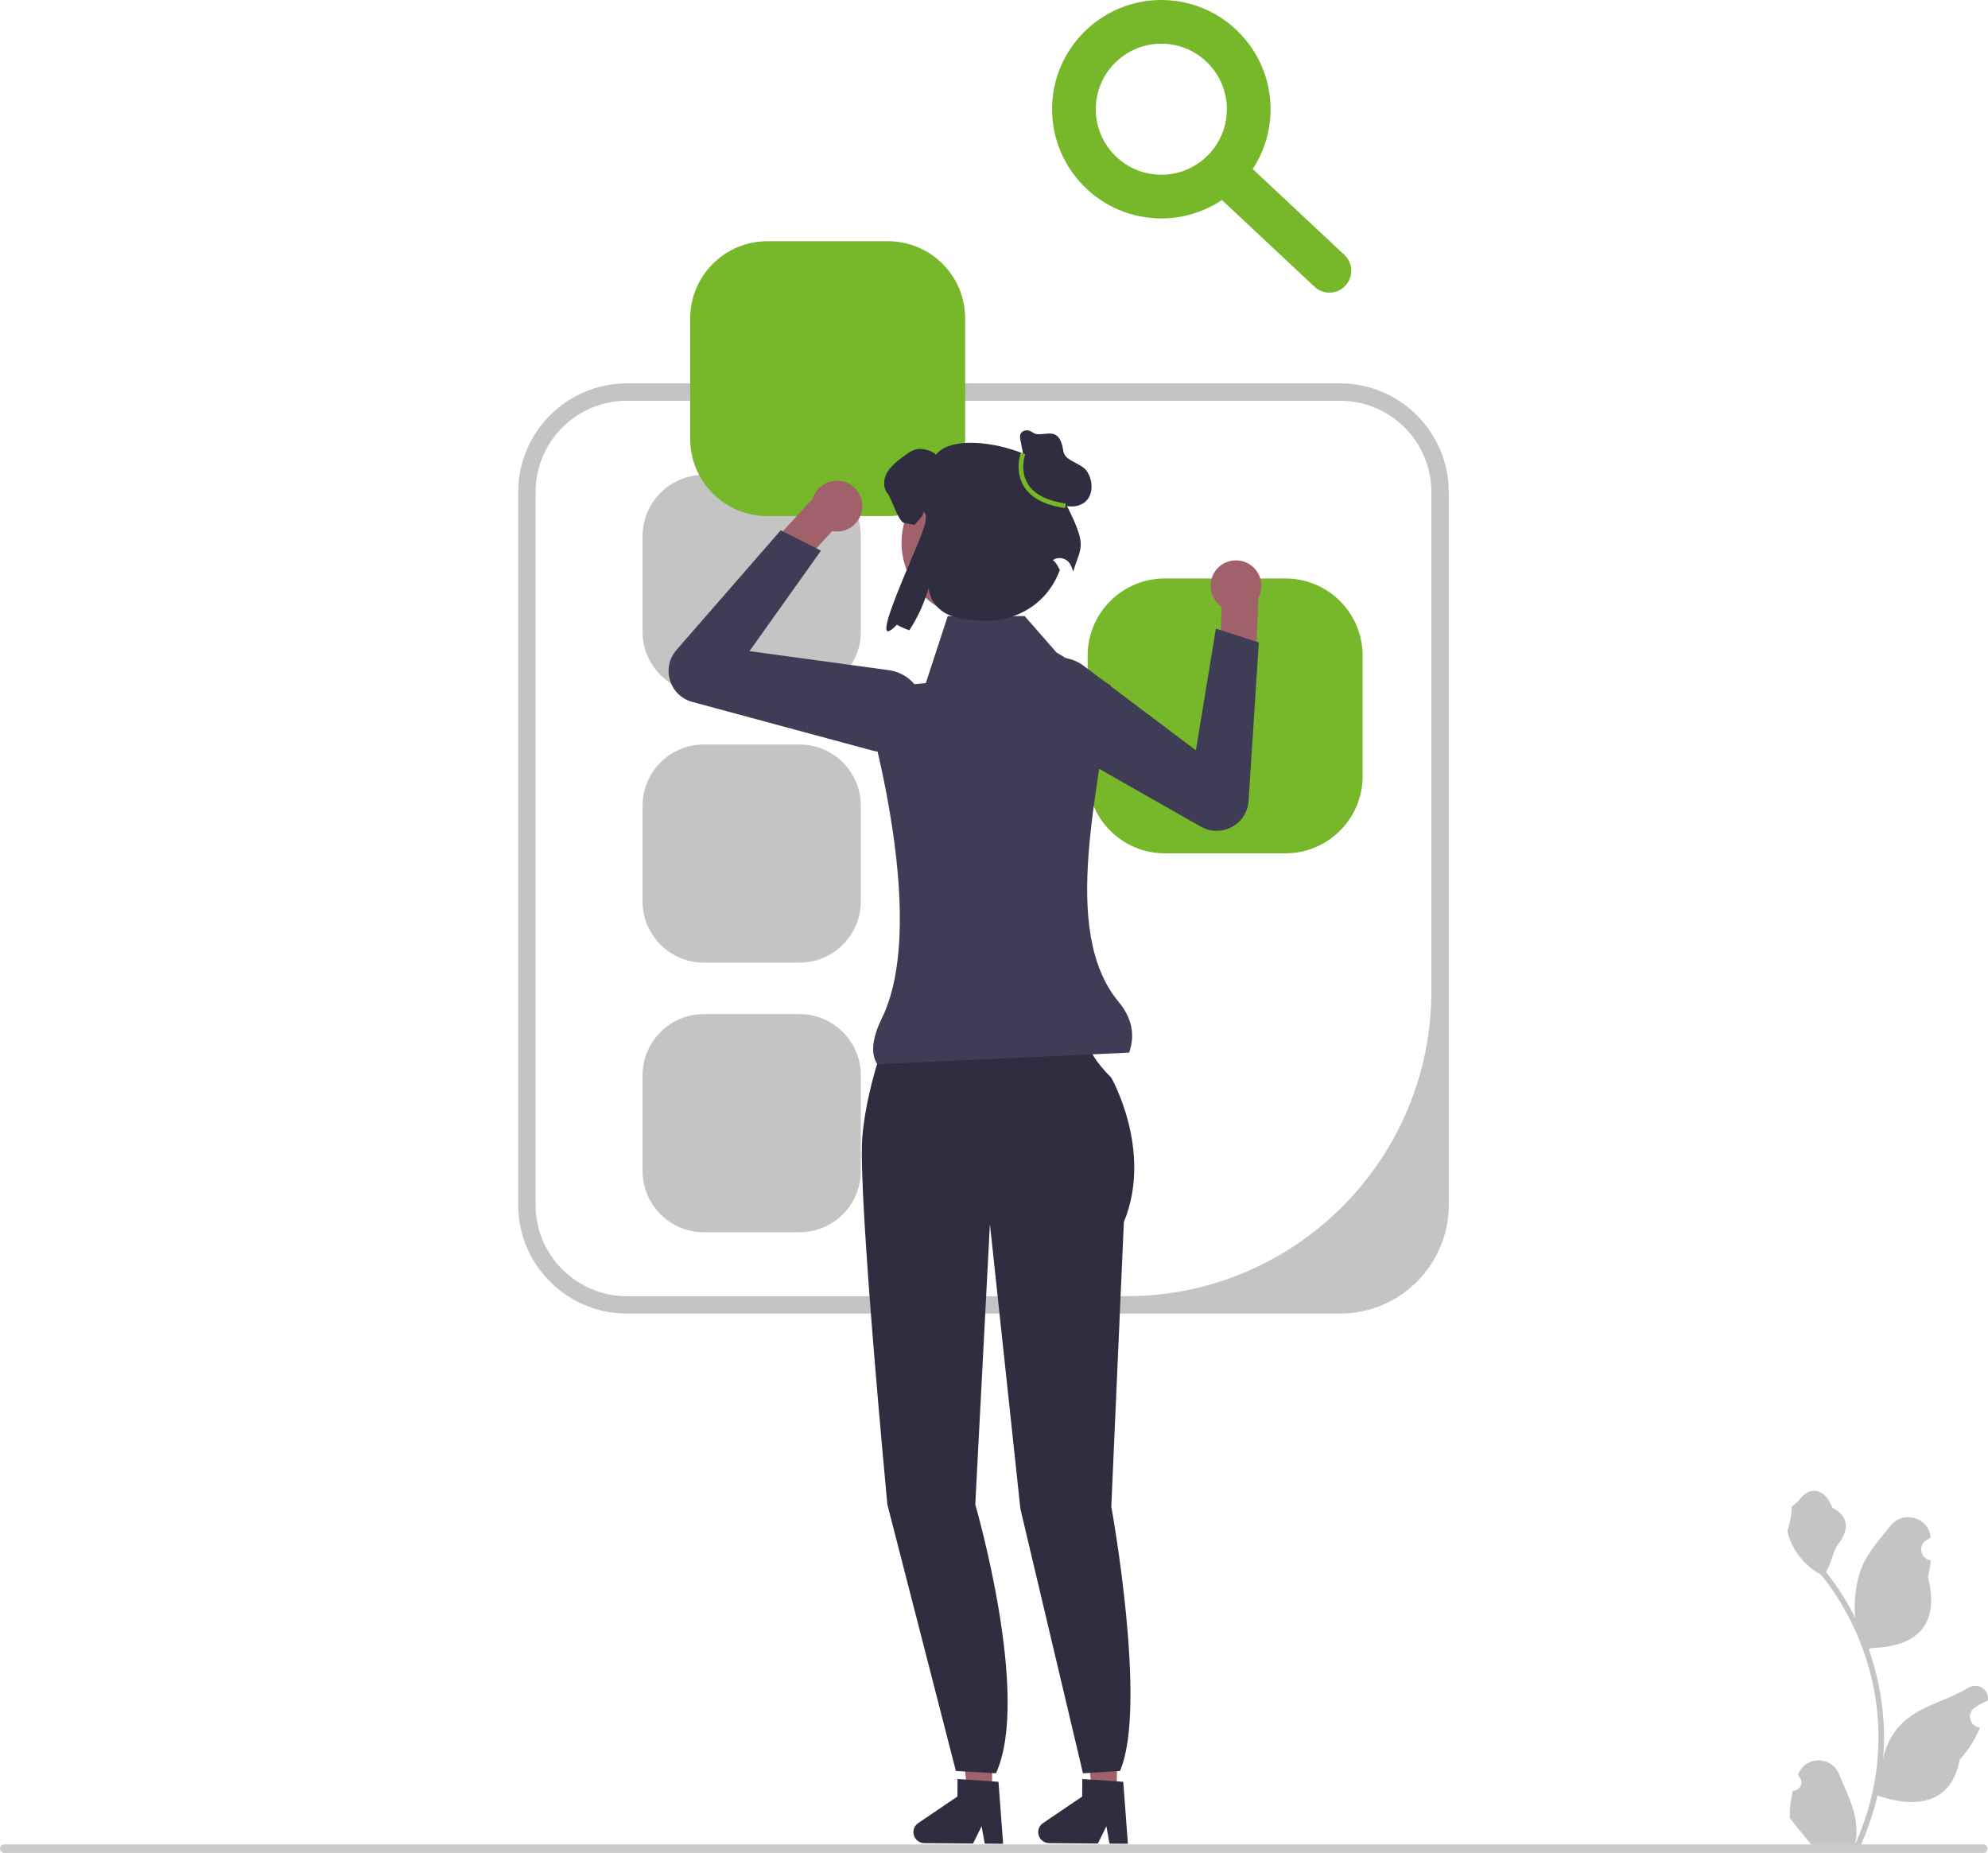 <svg width="441" height="411" viewBox="0 0 441 411" fill="none" xmlns="http://www.w3.org/2000/svg">
<path d="M297.265 291.363H139.066C125.769 291.363 114.951 280.55 114.951 267.259V109.139C114.951 95.848 125.769 85.035 139.066 85.035H297.265C310.562 85.035 321.381 95.848 321.381 109.139V267.259C321.381 280.55 310.562 291.363 297.265 291.363ZM139.066 88.892C127.879 88.892 118.809 97.957 118.809 109.139V267.259C118.809 278.441 127.879 287.506 139.066 287.506H249.881C287.238 287.506 317.522 257.237 317.522 219.898V109.139C317.522 97.957 308.453 88.892 297.265 88.892H139.066V88.892Z" fill="#C4C4C4"/>
<path d="M156.122 105.334C148.634 105.334 142.543 111.423 142.543 118.906V140.149C142.543 147.633 148.634 153.721 156.122 153.721H177.375C184.862 153.721 190.953 147.633 190.953 140.149V118.906C190.953 111.423 184.862 105.334 177.375 105.334H156.122Z" fill="#C4C4C4"/>
<path d="M156.122 165.136C148.634 165.136 142.543 171.224 142.543 178.707V199.95C142.543 207.434 148.634 213.522 156.122 213.522H177.375C184.862 213.522 190.953 207.434 190.953 199.95V178.707C190.953 171.224 184.862 165.136 177.375 165.136H156.122Z" fill="#C4C4C4"/>
<path d="M156.122 224.937C148.634 224.937 142.543 231.025 142.543 238.509V259.751C142.543 267.235 148.634 273.323 156.122 273.323H177.375C184.862 273.323 190.953 267.235 190.953 259.751V238.509C190.953 231.025 184.862 224.937 177.375 224.937H156.122Z" fill="#C4C4C4"/>
<path d="M170.215 53.507C160.781 53.507 153.106 61.178 153.106 70.608V97.374C153.106 106.804 160.781 114.475 170.215 114.475H196.995C206.429 114.475 214.104 106.804 214.104 97.374V70.608C214.104 61.178 206.429 53.507 196.995 53.507H170.215Z" fill="#76B82A"/>
<path d="M258.381 128.308C248.947 128.308 241.272 135.979 241.272 145.409V172.175C241.272 181.605 248.947 189.276 258.381 189.276H285.161C294.595 189.276 302.27 181.605 302.27 172.175V145.409C302.27 135.979 294.595 128.308 285.161 128.308H258.381Z" fill="#76B82A"/>
<path d="M220.051 397.724L214.611 397.678L212.202 376.215L220.232 376.282L220.051 397.724Z" fill="#A0616A"/>
<path d="M202.625 406.37C202.613 407.709 203.693 408.81 205.036 408.823L215.853 408.913L217.747 405.076L218.442 408.932L222.524 408.969L221.493 395.216L220.073 395.122L214.281 394.723L212.413 394.598L212.38 398.489L203.691 404.38C203.03 404.829 202.632 405.572 202.625 406.37H202.625Z" fill="#2F2E41"/>
<path d="M247.731 397.724L242.291 397.678L239.882 376.215L247.912 376.282L247.731 397.724Z" fill="#A0616A"/>
<path d="M230.305 406.37C230.293 407.709 231.372 408.81 232.716 408.823L243.533 408.913L245.427 405.076L246.122 408.932L250.203 408.969L249.173 395.216L247.753 395.122L241.961 394.723L240.092 394.598L240.06 398.489L231.371 404.38C230.71 404.829 230.311 405.572 230.305 406.37Z" fill="#2F2E41"/>
<path d="M198.702 224.197L220.755 224.893L241.646 229.533C241.646 229.533 239.557 232.086 246.521 239.046C246.521 239.046 255.806 255.287 249.307 271.064L246.521 334.172C246.521 334.172 254.643 378.659 248.438 392.818L240.236 393.33L226.358 334.686L219.594 271.528L216.344 333.708C216.344 333.708 228.777 376.388 220.926 393.33L212.044 392.818L196.845 333.708C196.845 333.708 190.346 265.496 191.274 252.503C192.203 239.51 198.702 224.197 198.702 224.197H198.702Z" fill="#2F2E41"/>
<path d="M272.759 124.476C269.745 125.256 267.934 128.332 268.714 131.345C269.072 132.725 269.915 133.849 271.01 134.591L271.009 134.598L270.582 144.952L278.509 148.618L279.141 132.686L279.086 132.688C279.773 131.464 280.011 129.985 279.631 128.519C278.851 125.506 275.774 123.696 272.759 124.476V124.476Z" fill="#A0616A"/>
<path d="M228.456 161.427C226.79 159.777 225.824 157.54 225.788 155.108C225.74 151.845 227.376 148.884 230.164 147.186C233.376 145.231 237.392 145.429 240.395 147.689L265.287 166.422L269.723 139.436L279.245 142.5L276.973 177.639C276.814 180.097 275.424 182.263 273.255 183.431C271.086 184.6 268.512 184.571 266.37 183.353L230.398 162.897C229.675 162.486 229.025 161.991 228.456 161.427V161.427Z" fill="#3F3D56"/>
<path d="M190.5 109.382C192.091 112.057 191.211 115.515 188.535 117.106C187.308 117.835 185.918 118.039 184.618 117.796L184.613 117.801L177.624 125.455L169.412 122.48L180.185 110.721L180.223 110.761C180.597 109.408 181.47 108.191 182.772 107.417C185.449 105.827 188.909 106.706 190.5 109.382Z" fill="#A0616A"/>
<path d="M193.519 166.476L153.564 155.689C151.185 155.046 149.337 153.256 148.62 150.9C147.903 148.543 148.441 146.027 150.06 144.17L173.198 117.617L182.119 122.142L166.26 144.427L197.132 148.641C200.857 149.15 203.848 151.835 204.752 155.483C205.536 158.651 204.612 161.906 202.279 164.189C200.54 165.89 198.279 166.799 195.934 166.799C195.133 166.799 194.322 166.693 193.519 166.476H193.519Z" fill="#3F3D56"/>
<path d="M250.482 233.481L194.61 236.043C193.075 233.714 193.491 230.212 195.64 225.826C203.754 209.267 197.592 177.942 193.446 161.63C192.283 157.053 195.405 152.504 200.106 152.034L205.374 151.507L210.244 136.65H227.299L234.374 144.729L246.381 152.02C244.196 174.521 234.883 206.296 248.15 222.23C251.052 225.715 251.875 229.484 250.482 233.481Z" fill="#3F3D56"/>
<path d="M216.602 136.993C225.776 136.993 233.214 129.559 233.214 120.389C233.214 111.219 225.776 103.785 216.602 103.785C207.427 103.785 199.99 111.219 199.99 120.389C199.99 129.559 207.427 136.993 216.602 136.993Z" fill="#A0616A"/>
<path d="M235.4 109.761C237.711 101.339 212.521 94.117 207.626 100.899C206.945 99.935 204.43 99.349 203.275 99.645C202.121 99.941 201.151 100.68 200.204 101.396C198.901 102.396 197.552 103.431 196.753 104.869C195.948 106.3 195.824 108.253 196.907 109.495C197.765 110.483 199.273 115.733 200.563 115.993C201.463 116.176 202.221 116.324 202.872 116.431C203.452 115.585 204.931 114.522 204.824 113.499C205.7 114.079 205.38 115.099 205.204 116.141C204.616 119.612 191.366 146.484 198.955 138.566C199.706 139.009 200.636 139.424 201.707 139.802C203.524 137.063 205.016 133.833 205.998 130.455L206.005 130.517C206.343 133.453 208.49 135.862 211.329 136.684C222.721 139.982 231.935 135.142 235.105 126.414C233.944 124.06 233.439 124.315 233.543 124.245C234.991 123.27 236.982 123.908 237.605 125.539C237.788 126.02 237.955 126.431 238.1 126.74C239.751 120.835 241.715 121.688 235.4 109.761H235.4Z" fill="#2F2E41"/>
<path d="M227.541 103.651L226.377 97.705C226.28 97.205 226.187 96.663 226.412 96.206C226.702 95.619 227.447 95.376 228.095 95.469C228.743 95.563 229.227 96.154 229.872 96.268C232.113 96.665 235.076 94.452 235.879 100.05C236.214 102.384 239.941 102.63 241.185 104.634C242.429 106.637 242.582 109.528 240.884 111.165C239.527 112.472 237.349 112.623 235.587 111.955C233.826 111.287 232.412 109.939 231.177 108.517C229.942 107.094 228.823 105.555 227.399 104.323" fill="#2F2E41"/>
<path d="M236.287 112.694C231.741 112.059 228.643 110.407 227.078 107.783C225.03 104.349 226.402 100.567 226.461 100.408L227.422 100.765C227.409 100.799 226.164 104.261 227.964 107.267C229.364 109.606 232.212 111.09 236.429 111.679L236.287 112.694Z" fill="#76B82A"/>
<path d="M257.618 48.449C244.255 48.449 233.382 37.581 233.382 24.224C233.382 10.868 244.255 0 257.618 0C270.981 0 281.854 10.868 281.854 24.224C281.854 37.581 270.981 48.449 257.618 48.449ZM257.618 9.69C249.599 9.69 243.076 16.209 243.076 24.224C243.076 32.239 249.599 38.759 257.618 38.759C265.637 38.759 272.16 32.239 272.16 24.224C272.16 16.209 265.637 9.69 257.618 9.69Z" fill="#76B82A"/>
<path d="M294.907 64.911C293.719 64.911 292.529 64.478 291.594 63.601L268.846 42.293C266.891 40.465 266.792 37.399 268.624 35.447C270.451 33.488 273.518 33.391 275.473 35.225L298.221 56.532C300.176 58.361 300.275 61.427 298.443 63.378C297.49 64.398 296.2 64.911 294.907 64.911Z" fill="#76B82A"/>
<path d="M397.715 397.18C399.363 397.283 400.274 395.236 399.027 394.043L398.903 393.55C398.92 393.511 398.936 393.472 398.953 393.432C400.619 389.46 406.268 389.487 407.92 393.465C409.387 396.996 411.254 400.533 411.714 404.266C411.92 405.914 411.828 407.593 411.462 409.21C414.899 401.707 416.707 393.513 416.707 385.273C416.707 383.203 416.594 381.133 416.362 379.067C416.171 377.378 415.908 375.699 415.568 374.036C413.729 365.044 409.746 356.48 404.001 349.326C401.239 347.817 398.936 345.459 397.545 342.631C397.045 341.612 396.654 340.515 396.468 339.397C396.782 339.438 397.653 334.654 397.416 334.361C397.854 333.696 398.638 333.366 399.116 332.718C401.496 329.494 404.773 330.057 406.485 334.438C410.14 336.282 410.175 339.34 407.932 342.281C406.505 344.152 406.309 346.684 405.057 348.688C405.186 348.853 405.32 349.012 405.449 349.177C407.811 352.205 409.854 355.46 411.576 358.88C411.09 355.079 411.808 350.501 413.033 347.55C414.428 344.187 417.042 341.355 419.344 338.448C422.109 334.956 427.779 336.48 428.266 340.906C428.271 340.949 428.275 340.992 428.28 341.035C427.938 341.228 427.603 341.433 427.276 341.649C425.409 342.883 426.054 345.774 428.266 346.115L428.316 346.123C428.192 347.354 427.981 348.574 427.672 349.774C430.625 361.189 424.249 365.347 415.146 365.533C414.945 365.636 414.749 365.739 414.548 365.837C415.47 368.433 416.207 371.095 416.753 373.794C417.243 376.178 417.583 378.588 417.774 381.009C418.011 384.063 417.99 387.132 417.732 390.181L417.748 390.073C418.402 386.715 420.226 383.579 422.875 381.406C426.82 378.166 432.394 376.973 436.65 374.37C438.699 373.116 441.325 374.736 440.967 377.11L440.95 377.224C440.316 377.481 439.698 377.78 439.1 378.115C438.758 378.308 438.423 378.512 438.096 378.729C436.229 379.962 436.874 382.854 439.086 383.195L439.136 383.203C439.172 383.208 439.203 383.213 439.239 383.218C438.152 385.798 436.637 388.193 434.741 390.258C432.894 400.223 424.964 401.168 416.48 398.267H416.475C415.548 402.304 414.193 406.249 412.451 410.008H398.076C398.024 409.849 397.978 409.684 397.931 409.524C399.261 409.607 400.6 409.529 401.909 409.287C400.842 407.979 399.776 406.661 398.709 405.353C398.684 405.327 398.663 405.301 398.642 405.276C398.101 404.606 397.555 403.942 397.014 403.272L397.014 403.271C396.98 401.216 397.227 399.168 397.715 397.18L397.715 397.18Z" fill="#C4C4C4"/>
<path d="M0 410.051C0 410.577 0.423 411 0.949 411H439.939C440.465 411 440.888 410.577 440.888 410.051C440.888 409.525 440.465 409.102 439.939 409.102H0.949C0.423 409.102 0 409.525 0 410.051Z" fill="#CCCCCC"/>
</svg>
